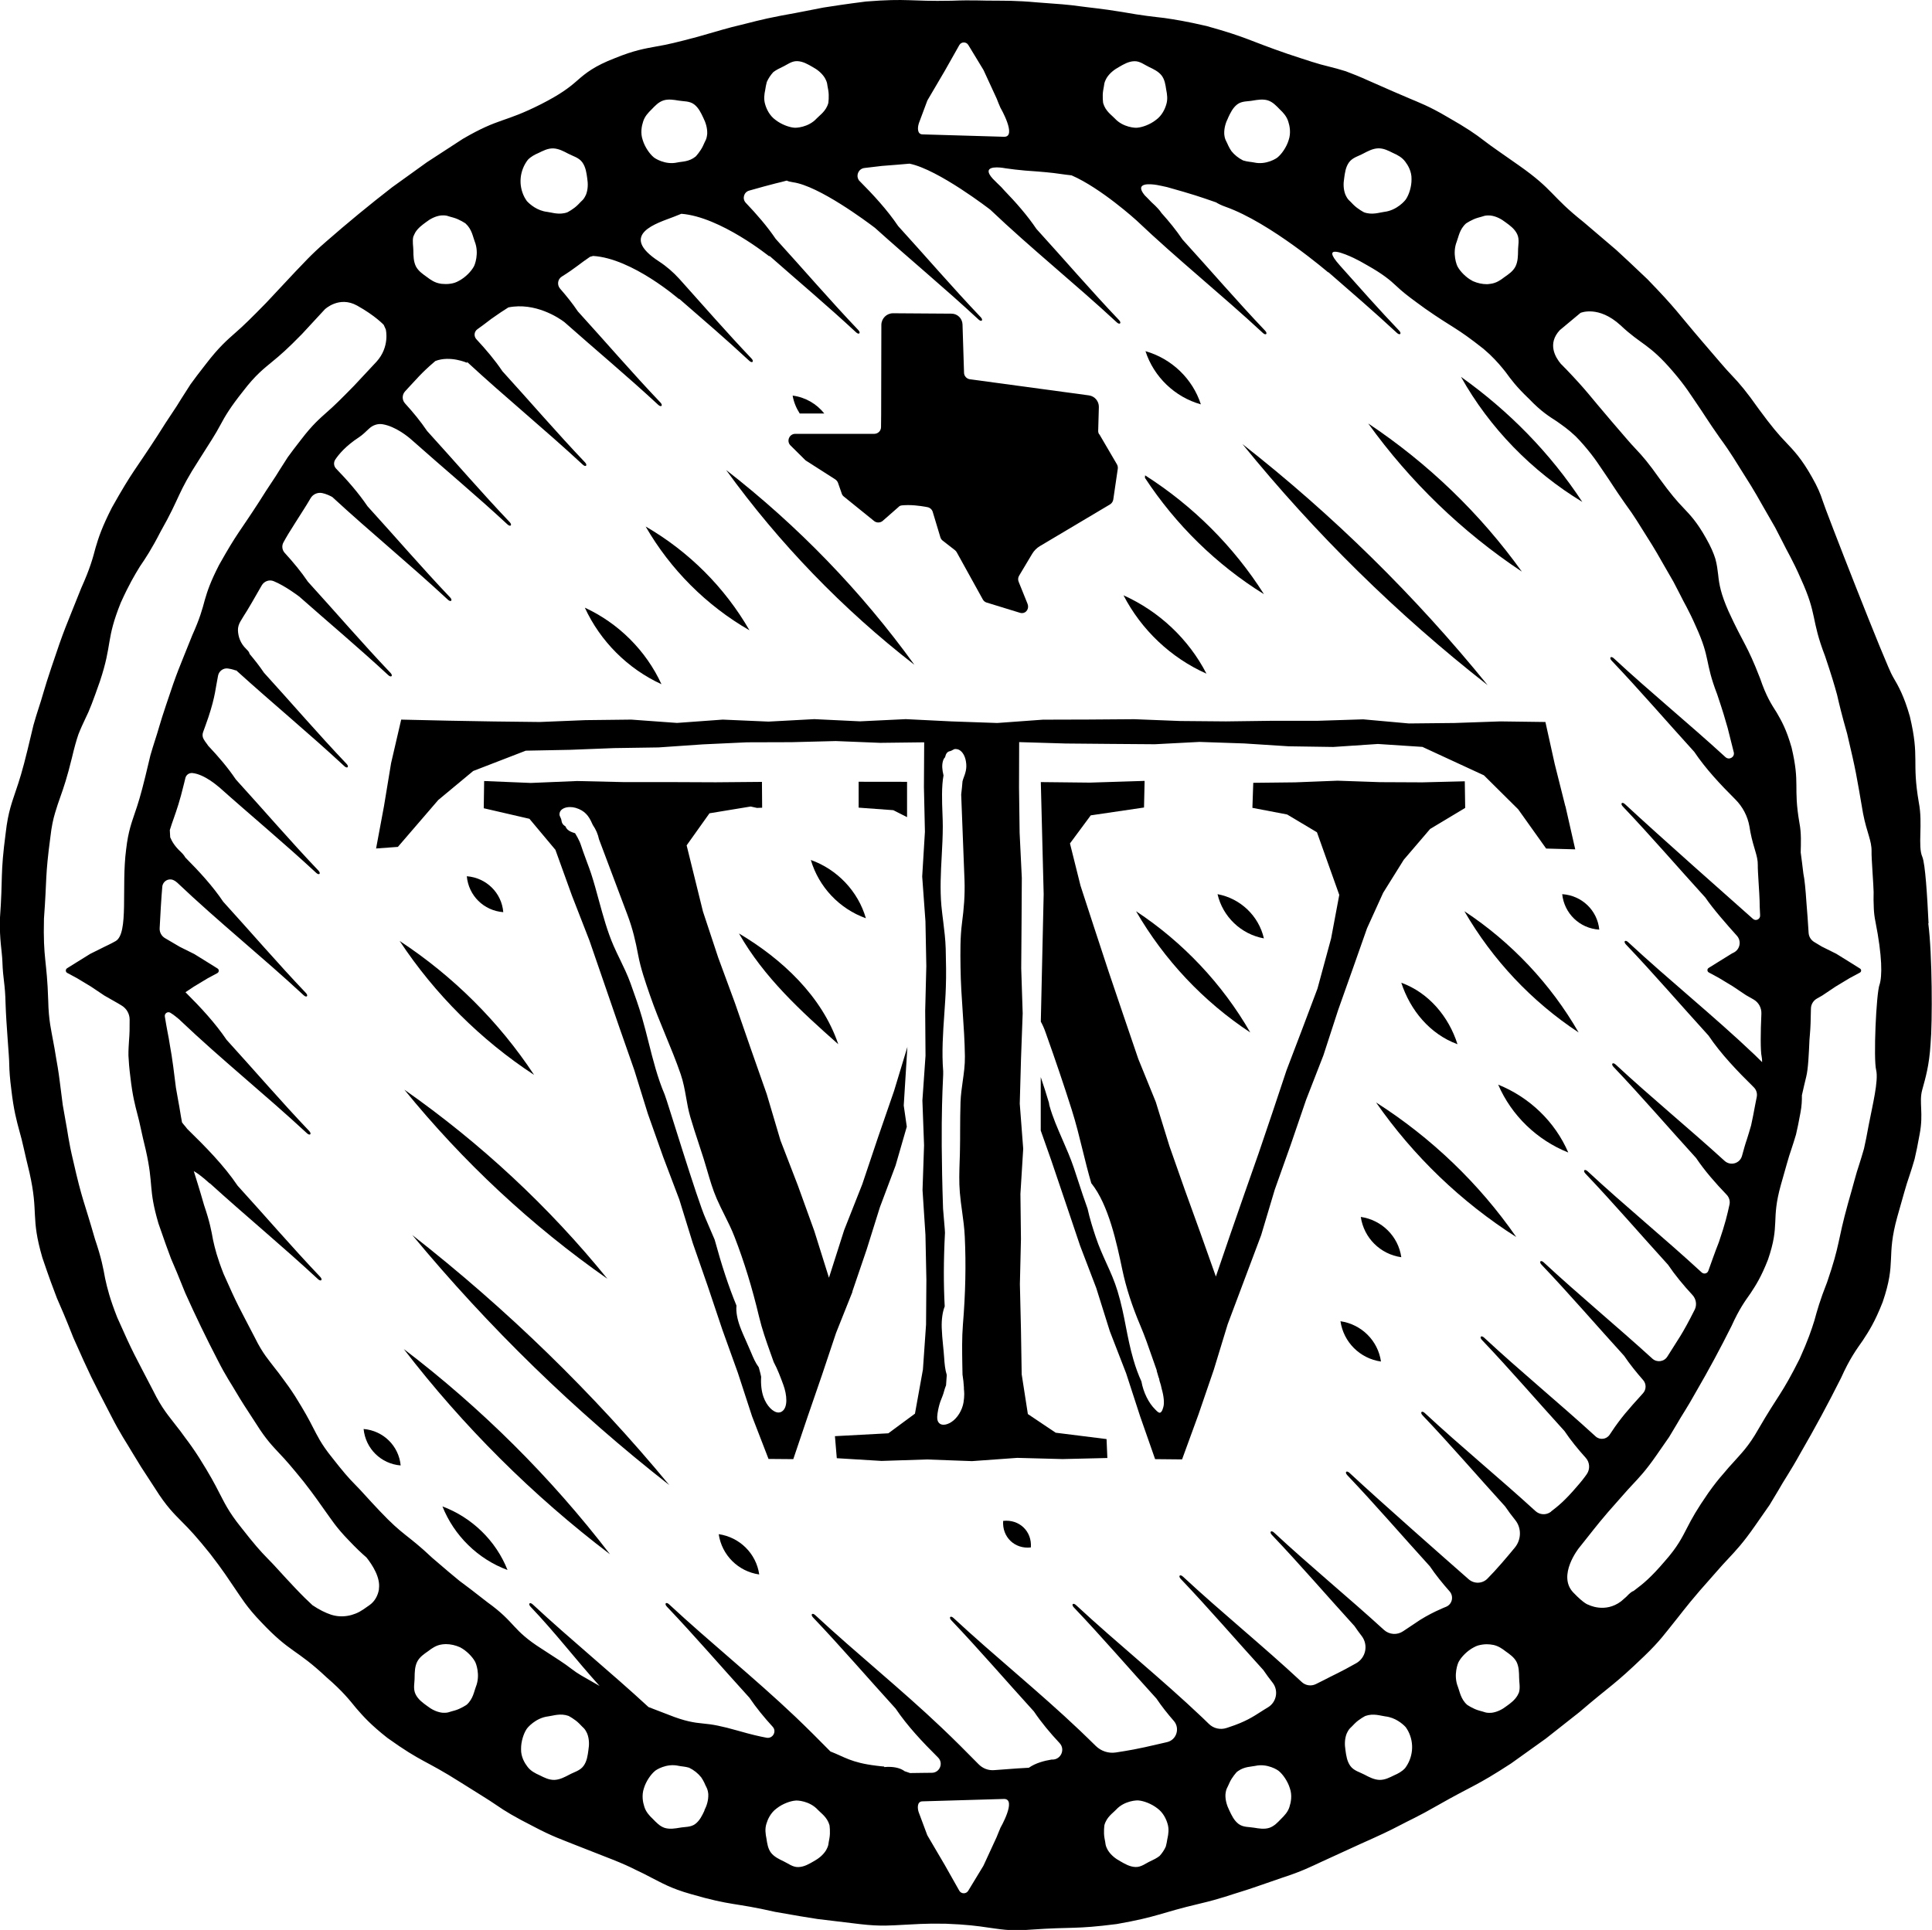 <svg xmlns="http://www.w3.org/2000/svg" id="Layer_2" data-name="Layer 2" viewBox="0 0 290.91 290.67"><defs><style>      .cls-1 {        fill: #000;        stroke-width: 0px;      }    </style></defs><g id="Layer_1-2" data-name="Layer 1"><g><g><path class="cls-1" d="M60.8,203.18c8.92,11.6,19.38,22.05,31.05,30.91-8.92-11.63-19.38-22.02-31.05-30.91Z"></path><path class="cls-1" d="M75.78,137.38c-.24-2.92-2.56-5.18-5.49-5.41.26,2.91,2.55,5.19,5.49,5.41Z"></path><path class="cls-1" d="M99.6,103.05c-2.33-5.07-6.46-9.18-11.54-11.53,2.33,5.06,6.46,9.2,11.54,11.53Z"></path><path class="cls-1" d="M124.12,62.28c-1.15-1.45-2.84-2.45-4.77-2.7.17.99.55,1.89,1.07,2.7h3.7Z"></path><path class="cls-1" d="M91.46,192.6c-8.78-10.84-19.13-20.46-30.57-28.48,8.82,10.85,19.1,20.45,30.57,28.48Z"></path><path class="cls-1" d="M66.62,226.88c1.75,4.4,5.34,7.93,9.8,9.58-1.74-4.41-5.35-7.91-9.8-9.58Z"></path><path class="cls-1" d="M80.42,161.89c-5.28-8.01-12.21-14.89-20.24-20.17,5.29,8,12.2,14.9,20.24,20.17Z"></path><path class="cls-1" d="M54.75,215.22c.29,2.95,2.61,5.25,5.58,5.49-.28-2.95-2.62-5.24-5.58-5.49Z"></path><path class="cls-1" d="M229.15,86.09c-6.27-8.75-14.15-16.33-23.13-22.31,6.29,8.74,14.14,16.34,23.13,22.31Z"></path><path class="cls-1" d="M224,103.19c-10.89-13.43-23.29-25.62-36.91-36.3,10.89,13.42,23.28,25.64,36.91,36.3Z"></path><path class="cls-1" d="M238.25,75.59c-4.83-7.37-11.07-13.71-18.26-18.83,4.31,7.71,10.69,14.24,18.26,18.83Z"></path><path class="cls-1" d="M219.46,157.27c-1.31-4.14-4.31-7.75-8.46-9.26,1.34,4.13,4.3,7.74,8.46,9.26Z"></path><path class="cls-1" d="M180.82,60.9c-1.25-3.87-4.41-6.89-8.34-8.01,1.25,3.86,4.41,6.91,8.34,8.01Z"></path><path class="cls-1" d="M235.23,134.67c.3,2.91,2.64,5.17,5.58,5.34-.29-2.92-2.64-5.15-5.58-5.34Z"></path><path class="cls-1" d="M172.42,71.59c0,.13-.01.25-.02.38,4.63,7.05,10.74,13.06,17.92,17.52-4.55-7.19-10.71-13.32-17.9-17.9Z"></path><path class="cls-1" d="M171.06,137.24c4.24,7.32,10.12,13.59,17.2,18.26-4.2-7.31-10.15-13.61-17.2-18.26Z"></path><path class="cls-1" d="M62.08,186.01c11.5,13.89,24.48,26.54,38.7,37.66-11.48-13.89-24.5-26.54-38.7-37.66Z"></path><path class="cls-1" d="M183.33,134.67c.78,3.39,3.54,6.04,6.98,6.66-.78-3.4-3.54-6.02-6.98-6.66Z"></path><path class="cls-1" d="M204.9,183.28c.46,3.15,2.93,5.62,6.1,6.07-.45-3.15-2.94-5.61-6.1-6.07Z"></path><path class="cls-1" d="M220.5,137.24c4.24,7.32,10.12,13.59,17.2,18.26-4.2-7.31-10.15-13.61-17.2-18.26Z"></path><path class="cls-1" d="M225.59,163.36c2,4.64,5.84,8.34,10.55,10.22-1.99-4.64-5.85-8.33-10.55-10.22Z"></path><path class="cls-1" d="M207.2,166.04c5.61,8.06,12.81,14.99,21.11,20.27-5.59-8.07-12.82-14.98-21.11-20.27Z"></path><path class="cls-1" d="M201.84,198.99c.46,3.15,2.93,5.62,6.1,6.07-.45-3.15-2.94-5.61-6.1-6.07Z"></path><path class="cls-1" d="M122.09,129.52c1.2,4.06,4.29,7.35,8.29,8.78-1.17-4.06-4.31-7.36-8.29-8.78Z"></path><path class="cls-1" d="M108.22,231.06c.46,3.15,2.93,5.62,6.1,6.07-.45-3.15-2.94-5.61-6.1-6.07Z"></path><path class="cls-1" d="M111.27,140.59c3.76,6.61,9.3,11.68,14.95,16.68-2.44-7.23-8.49-12.85-14.95-16.68Z"></path><path class="cls-1" d="M97.22,79.3c3.72,6.46,9.15,11.9,15.63,15.63-3.72-6.47-9.15-11.88-15.63-15.63Z"></path><path class="cls-1" d="M181.66,101.46c-2.68-5.21-7.13-9.39-12.49-11.8,2.69,5.2,7.12,9.41,12.49,11.8Z"></path><path class="cls-1" d="M109.34,70.79c7.98,11.04,17.56,20.97,28.34,29.33-7.99-11.07-17.55-20.94-28.34-29.33Z"></path><path class="cls-1" d="M151.05,229.06c-.18,2.43,1.74,4.28,4.17,4,.19-2.43-1.74-4.27-4.17-4Z"></path></g><path class="cls-1" d="M165.5,65.41c-.1-.17-.15-.35-.14-.55l.1-3.55c.02-.88-.62-1.64-1.49-1.76l-17.93-2.43c-.49-.07-.87-.48-.88-.98l-.23-7.28c-.03-.9-.76-1.62-1.66-1.62l-8.79-.06h-.01c-.97,0-1.75.78-1.76,1.75l-.03,13.54-.02,1.86c0,.56-.46,1.01-1.02,1.01h-11.89c-.91,0-1.37,1.11-.72,1.75l2.21,2.19c.05.05.11.1.17.13l4.36,2.79c.21.14.37.35.44.6l.51,1.46c.05.2.16.38.32.51l4.54,3.67c.19.17.43.25.67.25.27,0,.54-.1.74-.31l2.27-1.99c.22-.23.33-.27.85-.3.19-.01.39-.02.59-.02,1.46,0,2.88.3,2.88.3.4.05.74.33.86.71l1.16,3.85c.06.2.18.37.35.5l1.84,1.43c.11.09.2.19.27.32l3.92,7.09c.12.22.31.39.55.47l5.01,1.54c.12.04.24.06.35.06.67,0,1.12-.72.82-1.43l-1.32-3.27c-.13-.3-.11-.65.06-.93l1.97-3.3c.29-.48.69-.88,1.16-1.16l10.56-6.28c.26-.16.44-.43.49-.73l.68-4.64c.03-.23-.01-.46-.13-.67l-2.65-4.53Z"></path><polygon class="cls-1" points="129.29 117.74 129.29 121.64 134.5 122.02 136.58 123.07 136.58 117.75 129.29 117.74"></polygon><path class="cls-1" d="M128.33,194.55l2.16-6.34,2-6.39,2.36-6.28,1.69-5.85-.46-3.19.55-8.82-2.01,6.63-2.42,7.01-2.36,7.03-2.73,6.91-2.29,7.18-2.21-7.05-2.47-6.84-2.62-6.79-2.07-6.98-2.41-6.86-2.38-6.87-2.52-6.84-2.29-6.92-2.46-9.97,3.44-4.83,6.2-1.02.95.21.78-.03-.03-3.89-6.95.06-6.96-.03h-6.96s-6.96-.16-6.96-.16l-6.97.29-7.03-.29-.06,4.1,6.88,1.59,3.91,4.67,2.48,6.87,2.65,6.81,2.24,6.5,2.24,6.51,2.27,6.49,2.04,6.57,2.3,6.49,2.44,6.44,2.03,6.57,2.26,6.5,2.19,6.53,2.33,6.48,2.14,6.56,2.48,6.42,3.73.03,2.14-6.34,2.18-6.33,2.12-6.34,2.48-6.22ZM117.7,212.61c-.15.09-.3.13-.47.13-.82,0-1.8-1.01-2.27-2.35-.3-.85-.42-1.92-.35-3.03l-.12-.54-.24-.89c-.51-.7-.79-1.35-1.18-2.29-.22-.53-.45-1.05-.68-1.56-.34-.76-.69-1.53-.98-2.33-.41-1.12-.6-2.22-.52-3.02v-.09s-.03-.09-.03-.09c-1.14-2.77-2.2-5.99-3.25-9.84l-1.37-3.2c-1.22-2.69-5.83-17.91-6.16-18.67-1.07-2.5-1.75-5.21-2.41-7.82-.31-1.25-.63-2.49-.98-3.71-.49-1.71-1.09-3.37-1.75-5.22-.46-1.27-1.03-2.44-1.57-3.56-.33-.68-.67-1.37-.98-2.09-.94-2.15-1.58-4.52-2.21-6.81-.37-1.37-.74-2.73-1.17-4.05-.16-.5-.39-1.1-.63-1.75-.19-.5-.39-1.04-.58-1.59l-.32-.94c-.07-.21-.15-.42-.24-.61-.17-.38-.37-.74-.58-1.08l-.07-.12-.13-.04c-.41-.13-.74-.26-1.02-.53-.11-.11-.19-.23-.25-.36l-.05-.11-.1-.06c-.28-.17-.45-.45-.49-.77-.02-.21-.1-.39-.18-.55-.05-.12-.11-.23-.12-.32-.02-.22.03-.44.14-.6.17-.28.65-.6,1.44-.6.27,0,.56.04.85.12,1.37.41,1.98,1.22,2.46,2.32l.13.27c.45.65.77,1.39.92,2.13l4.32,11.48c.77,2.07,1.19,3.88,1.58,5.96.38,2.03,1.09,4.07,1.77,6.04.74,2.14,1.55,4.11,2.34,6.02.79,1.91,1.6,3.88,2.29,5.88.41,1.2.62,2.37.82,3.51.16.95.34,1.93.63,2.94.38,1.31.81,2.61,1.24,3.92.26.79.52,1.58.77,2.37.18.57.35,1.15.52,1.73.42,1.44.85,2.92,1.46,4.32.37.85.77,1.65,1.17,2.45.52,1.04,1.06,2.12,1.51,3.29,1.44,3.72,2.65,7.65,3.69,12.03.44,1.85,1.08,3.67,1.71,5.43l.49,1.38c.58,1.08,1.02,2.26,1.44,3.4.57,1.54.74,3.47-.23,4.06Z"></path><path class="cls-1" d="M235.7,121.43l-1.6-6.37-1.4-6.32-6.79-.09-6.88.24-6.89.07-6.88-.62-6.89.22h-6.89s-6.89.09-6.89.09l-6.89-.06-6.89-.27-6.88.05-6.89.02-6.88.5-6.89-.24-6.88-.34-6.89.33-6.89-.33-6.89.37-6.89-.3-6.89.5-6.89-.5-6.89.08-6.89.28-6.89-.08-6.9-.12-7.07-.16-1.52,6.55-1.07,6.48-1.19,6.38,3.28-.24,6.08-7.06,5.26-4.37,7.92-3.06,6.66-.13,6.66-.26,6.67-.1,6.66-.46,6.67-.31,6.68-.02,6.68-.17,6.68.27,6.63-.08-.04,6.73.15,6.74-.41,6.74.49,6.75.13,6.74-.17,6.75.05,6.75-.47,6.75.25,6.74-.23,6.75.44,6.75.14,6.75-.05,6.76-.47,6.76-1.2,6.65-4.01,2.96-8.04.43.28,3.32,6.74.41,6.81-.22,6.81.25,6.81-.49,6.82.18,6.75-.16-.12-2.85-7.66-.96-4.19-2.81-.93-5.99-.11-6.79-.16-6.79.16-6.79-.08-6.8.42-6.79-.52-6.8.19-6.8.25-6.8-.22-6.79.05-6.8.04-6.8-.33-6.8-.09-6.81.02-6.85,7.01.21,6.71.06,6.71.05,6.72-.35,6.72.23,6.71.43,6.72.1,6.72-.45,6.7.44,9.26,4.28,5.16,5.12,4.21,5.91,4.38.12-1.48-6.52ZM145.23,132.54c.08,2.32-.09,4.27-.38,6.49-.28,2.16-.25,4.43-.22,6.63.03,2.36.18,4.6.33,6.77.15,2.17.3,4.41.33,6.64.02,1.34-.16,2.58-.33,3.78-.14,1-.29,2.04-.33,3.14-.05,1.43-.05,2.87-.06,4.31,0,.88,0,1.76-.02,2.63,0,.64-.03,1.27-.05,1.91-.05,1.57-.11,3.19.03,4.79.08.97.21,1.91.34,2.84.17,1.22.34,2.47.4,3.78.2,4.2.11,8.53-.28,13.25-.16,2-.12,4.03-.09,6l.03,1.53c.11.66.17,1.29.21,1.92v.24c.03.23.04.45.05.76,0,.37-.03.78-.11,1.28-.2,1.18-.93,2.36-1.81,2.93-.41.27-.83.42-1.19.42-.28,0-.5-.08-.66-.24-.33-.32-.34-.8-.25-1.47.09-.61.23-1.21.42-1.77l.34-.87c.09-.24.16-.45.22-.69.09-.3.18-.64.3-.9l.11-1.55c-.26-.85-.33-1.64-.4-2.68-.04-.6-.1-1.19-.16-1.79-.09-.88-.17-1.76-.2-2.65-.04-1.26.13-2.42.45-3.21-.18-3.32-.18-6.9.04-11.09l-.03-.53-.26-3.11c-.5-14.88.09-19.82.02-20.69-.23-2.85-.03-5.78.17-8.62.09-1.35.19-2.7.23-4.03.07-1.87.03-3.73-.02-5.79-.04-1.42-.21-2.77-.37-4.07-.1-.79-.2-1.58-.28-2.41-.22-2.46-.09-5.04.05-7.53.08-1.49.16-2.97.16-4.43,0-.56-.02-1.23-.05-1.96-.07-1.81-.15-4.07.16-5.71-.22-.92-.25-1.55-.1-2.11.06-.24.15-.43.28-.57l.06-.07.02-.09c.1-.45.33-.73.64-.8.2-.04.37-.13.51-.21.12-.07.23-.13.31-.13h.03c.26,0,.46.05.62.14.5.27.88.93,1.01,1.76.17,1.06-.08,1.71-.42,2.62l-.1.34c-.05.66-.12,1.33-.2,1.99l.5,12.9Z"></path><path class="cls-1" d="M220.58,117.67l-6.42.16-6.38-.03-6.38-.22-6.39.25-6.3.07-.13,3.77,5.23,1,4.49,2.68,3.36,9.43-1.23,6.56-2.05,7.55-2.32,6.16-2.34,6.14-2.08,6.24-2.11,6.23-2.18,6.21-2.16,6.22-2.11,6.17-2.31-6.51-2.37-6.56-2.31-6.57-2.06-6.66-2.63-6.47-2.25-6.6-2.24-6.62-2.18-6.64-2.03-6.23-1.59-6.37,3.13-4.23,8.02-1.18.09-4.01-8.24.26-7.39-.08.43,16.88-.43,19.2c.25.45.5.99.72,1.63,1.52,4.26,2.8,8.06,3.93,11.62.66,2.08,1.16,4.13,1.65,6.12.4,1.64.81,3.28,1.3,4.96,2.62,3.24,3.85,9.12,4.67,13.02.57,2.71,1.46,5.47,2.73,8.46.67,1.58,1.19,3.08,1.74,4.67.24.69.48,1.38.73,2.08h-.03c.1.32.19.62.27.92l.04.16.04.02.09.45c.15.45.26.82.32,1.18.33,1.14.42,2.18.25,2.75l-.1.32c-.1.33-.28.54-.45.54-.11,0-.25-.08-.4-.22l-.27-.27c-.99-.96-1.79-2.58-2.08-4.22-.46-1-.87-2.11-1.21-3.3-.5-1.71-.82-3.35-1.13-4.94-.33-1.71-.68-3.47-1.25-5.35-.47-1.55-1.06-2.86-1.69-4.24-.55-1.22-1.12-2.48-1.6-3.92-.41-1.22-.91-2.8-1.23-4.27-.49-1.36-.94-2.71-1.37-4.04-.24-.73-.47-1.45-.71-2.15-.48-1.42-1.09-2.82-1.68-4.17-.76-1.75-1.49-3.41-1.97-5.13-.04-.15-.07-.3-.08-.44-.39-1.34-.81-2.62-1.24-3.89v8.05l1.58,4.48,2.18,6.44,2.17,6.44,2.43,6.36,2.04,6.5,2.46,6.35,2.11,6.49,2.25,6.43,4.06.04,2.46-6.74,2.32-6.77,2.09-6.85,2.52-6.71,2.52-6.71,2.05-6.86,2.4-6.75,2.32-6.78,2.6-6.68,2.22-6.83,2.4-6.77,1.95-5.54,2.43-5.35,3.1-4.97,3.97-4.64,5.28-3.17-.06-4.01Z"></path><path class="cls-1" d="M290.39,139.03c-.2-4.09-.49-8.92-.94-9.99-.71-1.61.1-4.98-.52-8.15-1.1-6.35.15-6.62-1.35-12.97-.89-3.13-1.73-4.59-2.57-6.02-.91-1.41-10.3-25.49-10.57-26.5-.31-.99-.79-2.12-1.6-3.53-1.59-2.84-2.77-4.03-3.9-5.23-1.15-1.19-2.2-2.43-4.11-5.03-1.86-2.64-2.91-3.87-4.03-5.04-1.13-1.17-2.13-2.42-4.24-4.85-4.19-4.88-4.02-5.04-8.5-9.67-2.33-2.22-3.51-3.32-4.7-4.41-1.23-1.04-2.45-2.09-4.9-4.18-5.03-4-4.43-4.8-9.73-8.53-2.64-1.87-4-2.76-5.29-3.76-1.29-1-2.63-1.92-5.46-3.53-2.8-1.66-4.35-2.21-5.84-2.85-1.5-.62-2.98-1.29-5.95-2.59-1.48-.67-2.61-1.12-3.56-1.47-.97-.31-1.76-.51-2.55-.71-1.59-.37-3.12-.89-6.18-1.9-6.09-2.1-5.99-2.46-12.22-4.2-3.15-.73-4.75-.97-6.35-1.21-1.61-.19-3.22-.34-6.39-.91-3.18-.52-4.79-.64-6.38-.86-1.59-.23-3.2-.35-6.41-.58-3.21-.29-4.82-.24-6.43-.26-1.61.02-3.22-.12-6.43.01-6.43.13-6.46-.39-12.91.12-3.21.41-4.8.66-6.4.91-1.59.29-3.17.65-6.34,1.21-3.17.6-4.72,1.08-6.29,1.45-1.57.36-3.12.83-6.22,1.72-3.12.84-4.69,1.21-6.31,1.48-1.61.3-3.25.54-6.26,1.77-3.03,1.17-4.35,2.22-5.62,3.34-1.27,1.12-2.58,2.1-5.43,3.56-5.71,2.89-6.22,1.99-11.81,5.24-2.71,1.76-4.06,2.64-5.41,3.52-1.31.94-2.62,1.89-5.24,3.77q-5.1,3.95-9.96,8.2c-2.44,2.11-3.48,3.37-4.61,4.51-1.1,1.18-2.2,2.35-4.4,4.7-2.25,2.3-3.4,3.43-4.63,4.5-1.22,1.08-2.47,2.14-4.44,4.71-1,1.27-1.73,2.24-2.32,3.06-.54.85-.98,1.53-1.42,2.22-.82,1.4-1.8,2.69-3.5,5.43-3.5,5.42-3.75,5.28-6.92,10.92-1.47,2.89-1.99,4.44-2.45,6.01-.42,1.59-.84,3.16-2.16,6.09-2.37,5.97-2.49,5.93-4.52,12.03-1.03,3.04-1.4,4.61-1.92,6.13-.24.77-.5,1.53-.76,2.5-.23.98-.51,2.15-.89,3.71-.76,3.13-1.25,4.67-1.78,6.21-.5,1.55-1.15,3.08-1.51,6.31-.85,6.43-.4,6.47-.87,12.91-.08,3.23.31,4.81.37,6.46.1,2.87.41,3.2.48,6.39.1,3.19.56,8.04.55,9.05.02,1.01.1,2.21.31,3.81.37,3.2.81,4.75,1.23,6.31.46,1.55.74,3.13,1.51,6.24,1.41,6.24.13,6.59,1.94,12.81,1.04,3.07,1.61,4.58,2.19,6.09.65,1.48,1.3,2.97,2.48,5.97,2.63,5.91,2.65,5.9,5.62,11.64,1.46,2.88,2.41,4.2,3.22,5.6.42.69.84,1.38,1.37,2.24.55.85,1.21,1.86,2.09,3.21,1.71,2.74,2.91,3.87,4.05,5.03,1.16,1.15,2.25,2.33,4.25,4.82,1.96,2.53,2.82,3.9,3.73,5.23.92,1.32,1.73,2.76,3.97,5.08,4.43,4.69,5.18,3.93,9.84,8.31,2.42,2.09,3.42,3.38,4.46,4.65,1.07,1.23,2.15,2.46,4.69,4.46,5.25,3.76,5.59,3.25,11.01,6.69,2.71,1.72,4.1,2.53,5.43,3.45,1.33.92,2.71,1.75,5.58,3.21,2.85,1.51,4.4,2.01,5.89,2.62,1.5.59,2.99,1.18,5.99,2.35,1.49.59,2.59,1.09,3.49,1.55.92.42,1.64.8,2.36,1.18,1.45.72,2.87,1.61,5.99,2.48,6.22,1.8,6.36,1.23,12.65,2.67,3.17.57,4.77.82,6.36,1.07,1.6.19,3.2.39,6.4.77,3.2.38,4.84.18,6.45.11,1.62-.07,3.23-.23,6.43-.17,3.2.12,4.8.34,6.41.58,1.61.2,3.24.59,6.46.31,6.43-.45,6.48-.02,12.91-.84,6.38-1.13,6.29-1.61,12.57-3.09,3.14-.74,4.65-1.34,6.2-1.8,1.54-.47,3.06-1.03,6.1-2.07,3.07-.99,4.51-1.75,5.97-2.42,1.46-.67,2.93-1.34,5.85-2.68,2.94-1.31,4.39-1.99,5.81-2.74,1.42-.76,2.9-1.39,5.69-3,5.58-3.18,5.78-2.87,11.18-6.38,2.62-1.87,3.93-2.81,5.24-3.75,1.26-1,2.53-2,5.06-3.99,4.89-4.19,5.1-3.95,9.76-8.43,2.33-2.23,3.26-3.58,4.28-4.83,1.02-1.25,1.96-2.56,4.06-5,2.14-2.4,3.16-3.64,4.28-4.81,1.1-1.18,2.23-2.35,4.07-5,.92-1.32,1.61-2.32,2.19-3.14.52-.86.93-1.56,1.35-2.25.78-1.41,1.73-2.72,3.29-5.54q3.23-5.57,6.12-11.34c1.32-2.94,2.31-4.26,3.26-5.62.9-1.37,1.81-2.76,3-5.79,2.11-6.16.49-6.68,2.21-12.86.89-3.09,1.28-4.65,1.82-6.17.25-.77.51-1.54.78-2.51.23-.98.48-2.16.76-3.75.61-3.17-.12-4.82.38-6.65.5-1.83,1.06-3.66,1.26-6.91.3-3.3.26-13.64-.34-18.18ZM219.36,36.35c.26-.65.4-1.81,1.38-2.69,0,0,.88-.61,1.81-.87.93-.22.92-.39,1.89-.33.85.11,1.62.52,2.26,1.02.65.47,1.36.98,1.74,1.77.4.81.13,1.75.14,2.51-.01.78-.02,1.62-.38,2.36-.37.74-1.06,1.19-1.66,1.61-.58.45-1.23.9-2.07,1.01-.12.02-.25.03-.4.05-.06,0-.12.01-.18.01-.7,0-1.39-.15-2.04-.43-.04-.02-.07-.03-.11-.05-1.02-.53-1.87-1.46-2.23-2.11-.15-.2-.88-2.05-.15-3.85ZM202.4,26.83c.11-.8.21-1.66.73-2.38.52-.73,1.48-.95,2.14-1.32.69-.36,1.43-.76,2.25-.79.83-.02,1.55.36,2.21.69.67.3,1.38.65,1.88,1.34.39.51.96,1.46.93,2.6.02,1.15-.39,2.34-.8,2.97-.11.23-1.39,1.75-3.31,1.97-.69.08-1.79.51-3.03.07,0,0-.95-.48-1.63-1.17-.64-.71-.78-.62-1.19-1.5-.31-.8-.32-1.67-.18-2.47ZM184.92,17.74c.34-.72.7-1.5,1.38-2.02.69-.53,1.63-.43,2.33-.57.73-.12,1.52-.26,2.28-.03.75.24,1.29.84,1.79,1.35.52.49,1.05,1.06,1.29,1.87.2.6.42,1.69.05,2.76-.33,1.09-1.07,2.1-1.62,2.56-.17.19-1.78,1.22-3.59.81-.41-.09-1.02-.1-1.66-.31-.69-.35-1.28-.82-1.74-1.39-.17-.25-.34-.53-.48-.83-.27-.65-.43-.8-.53-1.23-.04-.17-.06-.34-.08-.52,0-.02,0-.03,0-.05-.03-.86.22-1.68.59-2.4ZM166.12,13.56c.2-.92.05-.98.52-1.83.46-.73,1.14-1.25,1.85-1.64.69-.4,1.43-.84,2.29-.87.87-.04,1.58.57,2.24.87.67.32,1.4.66,1.89,1.28.48.63.58,1.42.69,2.13.14.7.26,1.47,0,2.27-.18.61-.62,1.63-1.54,2.29-.9.71-2.07,1.11-2.79,1.17-.24.06-2.16-.02-3.41-1.39-.45-.49-1.4-1.08-1.75-2.31,0,0-.16-1.03.01-1.98ZM138.34,18.61l1.28-3.43s.04-.08.06-.12l2.59-4.41,2.18-3.86c.29-.52,1.04-.53,1.35-.02l2.27,3.74s.05.09.07.14l1.94,4.21c.02.07.51,1.29.55,1.34,0,0,2.54,4.4.58,4.4l-12.28-.36c-.91,0-.74-1.19-.58-1.63ZM115.23,13.49c.06-.37.12-.76.23-1.14.24-.55.58-1.05.98-1.49.42-.32.91-.56,1.37-.78.66-.29,1.37-.91,2.24-.87.85.03,1.6.47,2.29.87.71.38,1.39.91,1.85,1.64.47.85.31.91.52,1.83.17.95.01,1.98.01,1.98-.34,1.23-1.3,1.82-1.75,2.31-1.25,1.37-3.17,1.44-3.41,1.39-.72-.06-1.89-.47-2.79-1.17-.92-.66-1.36-1.68-1.54-2.29-.26-.81-.15-1.57,0-2.27ZM96.83,18.34c.24-.81.78-1.37,1.29-1.87.5-.52,1.04-1.11,1.79-1.35.75-.23,1.55-.09,2.28.03.71.13,1.64.04,2.33.57.68.52,1.04,1.3,1.38,2.02.36.72.62,1.54.59,2.4-.1.96-.26.92-.62,1.8-.4.87-1.12,1.63-1.12,1.63-.99.82-2.1.75-2.76.9-1.81.41-3.42-.63-3.59-.81-.55-.46-1.29-1.47-1.62-2.56-.38-1.07-.15-2.16.05-2.76ZM79.48,24.07c.47-.49,1.05-.79,1.61-1.03.66-.32,1.38-.71,2.21-.69.82.03,1.57.43,2.25.79.66.36,1.62.58,2.14,1.32.51.72.62,1.58.73,2.38.13.81.13,1.67-.18,2.47-.41.88-.55.79-1.19,1.5-.68.7-1.63,1.17-1.63,1.17-1.24.44-2.33.01-3.03-.07-1.49-.17-2.58-1.11-3.06-1.63-.12-.18-.24-.36-.35-.56-.99-1.89-.71-4.08.5-5.65ZM62.25,35.61c.09-.21.18-.42.3-.63.4-.64,1.01-1.09,1.58-1.51.64-.5,1.41-.91,2.26-1.02.97-.06.96.11,1.89.33.93.26,1.81.87,1.81.87.98.88,1.12,2.04,1.38,2.69.73,1.8,0,3.65-.15,3.85-.36.65-1.21,1.58-2.23,2.11-.39.23-.81.36-1.2.42-.25.04-.51.06-.76.06-.2,0-.4-.01-.61-.03,0,0,0,0,0,0-.08,0-.16-.03-.25-.04-.8-.13-1.43-.56-1.99-.99-.6-.43-1.28-.88-1.66-1.61-.36-.74-.37-1.58-.38-2.36,0-.64-.18-1.43,0-2.14ZM57.07,239.31c-.15.98-.63,1.88-1.45,2.45l-.92.64c-1.42.98-3.23,1.32-4.87.78-.8-.27-1.73-.71-2.78-1.42-.71-.65-1.52-1.44-2.58-2.56-2.11-2.22-3.09-3.4-4.18-4.48-1.08-1.09-2.09-2.25-3.98-4.67-1.93-2.39-2.56-3.83-3.28-5.19-.7-1.38-1.42-2.73-3.04-5.31-.82-1.28-1.49-2.21-2.07-2.97-.55-.78-1.02-1.39-1.5-1.99-.92-1.23-2.01-2.38-3.36-5.14-2.82-5.45-2.92-5.41-5.41-11.03-1.12-2.86-1.49-4.36-1.82-5.87-.28-1.53-.55-3.05-1.53-5.93-1.68-5.86-1.92-5.8-3.27-11.76-.72-2.97-.85-4.5-1.15-6-.13-.75-.26-1.5-.43-2.44-.12-.95-.27-2.08-.46-3.6-.19-1.52-.39-2.65-.56-3.59-.14-.95-.29-1.7-.43-2.46-.26-1.51-.68-3.03-.74-6.1-.19-6.14-.79-6.14-.64-12.32.46-6.15.15-6.18.97-12.31.17-1.53.42-2.67.7-3.6.27-.93.53-1.67.79-2.4.52-1.47,1.02-2.93,1.75-5.91.35-1.49.66-2.6.97-3.51.35-.9.68-1.6,1.01-2.3.7-1.39,1.22-2.82,2.23-5.69,1.92-5.77.86-6.17,3.15-11.87,1.27-2.8,2.07-4.12,2.87-5.43.87-1.28,1.73-2.56,3.13-5.28,3.01-5.31,2.45-5.65,5.78-10.8,1.64-2.59,2.49-3.87,3.21-5.24.73-1.37,1.52-2.7,3.44-5.11,1.87-2.45,3.14-3.4,4.34-4.4,1.21-.98,2.37-2,4.51-4.19,1.61-1.74,2.59-2.81,3.44-3.72,0,0,2.15-2.08,4.87-.56,2.73,1.52,4,2.9,4,2.9l.31.69s.65,2.61-1.41,4.87c-.83.89-1.77,1.89-3.39,3.63-1.97,2.01-2.97,3-4.05,3.94-1.06.95-2.16,1.87-3.88,4.12-.87,1.11-1.51,1.96-2.03,2.68-.48.75-.86,1.34-1.24,1.94-.72,1.22-1.57,2.35-3.06,4.75-3.06,4.74-3.28,4.62-6.05,9.55-1.29,2.52-1.74,3.88-2.14,5.25-.37,1.39-.74,2.77-1.89,5.33-2.08,5.22-2.18,5.18-3.95,10.52-.9,2.66-1.23,4.03-1.68,5.36-.21.67-.43,1.34-.67,2.19-.2.86-.45,1.88-.78,3.25-.67,2.73-1.09,4.08-1.56,5.43-.44,1.35-1,2.7-1.32,5.52-.74,5.62.43,12.63-1.58,13.79-.7.4-1.63.83-1.63.83l-2.19,1.09-2.08,1.29-1.41.88c-.26.17-.25.55.02.7l1.47.79,2.09,1.26,2.03,1.36,2.12,1.21.51.31c.72.44,1.17,1.23,1.18,2.07.01,1.31-.01,2.23-.09,3.15-.04.7-.1,1.41-.09,2.29.04.87.12,1.92.3,3.31.32,2.78.69,4.14,1.04,5.49.38,1.35.6,2.73,1.27,5.43,1.23,5.43.33,5.67,1.91,11.07.91,2.66,1.4,3.98,1.89,5.29.56,1.29,1.11,2.58,2.15,5.19q2.3,5.13,4.89,10.12c1.27,2.51,2.1,3.65,2.8,4.87.71,1.21,1.47,2.39,3.01,4.74,1.49,2.38,2.51,3.38,3.47,4.42.98,1.02,1.89,2.08,3.65,4.25,1.72,2.2,2.49,3.37,3.31,4.51.83,1.13,1.56,2.36,3.52,4.37,1.09,1.15,1.91,1.92,2.63,2.54.89,1.12,2.14,3.04,1.87,4.75ZM71.65,254.06c-.26.65-.4,1.81-1.38,2.69,0,0-.88.61-1.81.87-.93.22-.92.39-1.89.33-.85-.11-1.62-.52-2.26-1.02-.65-.47-1.36-.98-1.74-1.77-.4-.81-.13-1.75-.14-2.51.01-.78.02-1.62.38-2.36.37-.74,1.06-1.19,1.66-1.61.58-.45,1.23-.9,2.07-1.01.04,0,.09-.01.13-.02.15-.01.3-.03.45-.03.74,0,1.47.17,2.16.48,1.01.53,1.86,1.46,2.22,2.11.15.2.88,2.05.15,3.85ZM88.6,263.58c-.11.8-.21,1.66-.73,2.38-.52.73-1.48.95-2.14,1.32-.69.36-1.43.76-2.25.79-.83.02-1.55-.36-2.21-.69-.67-.3-1.38-.65-1.88-1.34-.39-.51-.96-1.46-.93-2.6-.02-1.15.39-2.34.8-2.97.11-.23,1.39-1.75,3.31-1.97.69-.08,1.79-.51,3.03-.07,0,0,.95.48,1.63,1.17.64.71.78.62,1.19,1.5.31.8.32,1.67.18,2.47ZM106.08,272.68c-.34.72-.7,1.5-1.38,2.02-.69.53-1.63.43-2.33.57-.73.12-1.52.26-2.28.03-.75-.24-1.29-.84-1.79-1.35-.52-.49-1.05-1.06-1.29-1.87-.2-.6-.42-1.69-.05-2.76.33-1.09,1.07-2.1,1.62-2.56.17-.19,1.78-1.22,3.59-.81.4.09.97.1,1.58.28.73.35,1.35.85,1.83,1.45.16.24.33.51.46.79.27.66.43.8.53,1.24.04.16.06.33.08.49,0,.02,0,.04,0,.06.03.86-.22,1.68-.59,2.4ZM124.89,276.86c-.2.92-.05.98-.52,1.83-.46.73-1.14,1.25-1.85,1.64-.69.4-1.43.84-2.29.87-.87.04-1.58-.57-2.24-.87-.67-.32-1.4-.66-1.89-1.28-.48-.63-.58-1.42-.69-2.13-.14-.7-.26-1.47,0-2.27.18-.61.62-1.63,1.54-2.29.9-.71,2.07-1.11,2.79-1.17.24-.06,2.16.02,3.41,1.39.45.49,1.4,1.08,1.75,2.31,0,0,.16,1.03-.01,1.98ZM150.62,275.34c-.04.06-.52,1.28-.55,1.34l-1.94,4.21c-.02.05-.04.1-.07.14l-2.27,3.74c-.31.51-1.06.5-1.35-.02l-2.18-3.86-2.59-4.41s-.04-.08-.06-.12l-1.28-3.43c-.16-.44-.33-1.63.58-1.63l12.28-.36c1.96,0-.58,4.4-.58,4.4ZM175.78,276.92c-.06.39-.13.8-.24,1.19-.23.52-.55.99-.93,1.41-.43.34-.93.58-1.4.8-.66.29-1.37.91-2.24.87-.85-.03-1.6-.47-2.29-.87-.71-.38-1.39-.91-1.85-1.64-.47-.85-.31-.91-.52-1.83-.17-.95-.01-1.98-.01-1.98.34-1.23,1.3-1.82,1.75-2.31,1.25-1.37,3.17-1.44,3.41-1.39.72.06,1.89.47,2.79,1.17.92.66,1.36,1.68,1.54,2.29.26.81.15,1.57,0,2.27ZM194.18,272.08c-.24.81-.78,1.37-1.29,1.87-.5.52-1.04,1.11-1.79,1.35-.75.23-1.55.09-2.28-.03-.71-.13-1.64-.04-2.33-.57-.68-.52-1.04-1.3-1.38-2.02-.36-.72-.62-1.54-.59-2.4.1-.96.26-.92.62-1.8.37-.82,1.02-1.52,1.1-1.61.07-.05.14-.1.21-.15.94-.66,1.95-.63,2.56-.76,1.81-.41,3.42.63,3.59.81.55.46,1.29,1.47,1.62,2.56.38,1.07.15,2.16-.05,2.76ZM211.57,266.3c-.48.52-1.07.83-1.65,1.08-.66.32-1.38.71-2.21.69-.82-.03-1.57-.43-2.25-.79-.66-.36-1.62-.58-2.14-1.32-.51-.72-.62-1.58-.73-2.38-.13-.81-.13-1.67.18-2.47.41-.88.55-.79,1.19-1.5.68-.7,1.63-1.17,1.63-1.17,1.24-.44,2.33-.01,3.03.07,1.46.17,2.55,1.08,3.04,1.61.13.19.26.38.37.59.97,1.86.72,4.02-.46,5.59ZM228.74,254.84c-.07.18-.16.36-.26.54-.4.67-1.02,1.14-1.61,1.56-.64.5-1.41.91-2.26,1.02-.97.06-.96-.11-1.89-.33-.93-.26-1.81-.87-1.81-.87-.98-.88-1.12-2.04-1.38-2.69-.73-1.8,0-3.65.15-3.85.36-.65,1.21-1.58,2.23-2.11.22-.13.45-.22.67-.29.42-.11.86-.18,1.29-.18.35,0,.69.04,1.03.11.71.16,1.29.55,1.8.95.6.43,1.28.88,1.66,1.61.36.74.37,1.58.38,2.36,0,.65.19,1.45-.01,2.18ZM233.57,227.65l-.06.05c-.7.52-1.67.47-2.32-.13-5.5-5.03-11.19-9.68-16.65-14.75-.45-.42-.76-.11-.34.34,4.28,4.5,8.27,9.15,12.44,13.73.47.7.98,1.38,1.52,2.05.97,1.21.92,2.94-.06,4.14-1.21,1.47-2.84,3.39-4.14,4.69-.77.77-2,.8-2.82.08-3.54-3.11-12.91-11.35-17.94-16.02-.45-.42-.76-.11-.34.34,4.28,4.5,8.27,9.15,12.44,13.73.88,1.3,1.89,2.55,2.97,3.77.66.75.41,1.93-.51,2.32,0,0-2.6,1-4.76,2.54-.66.43-1.22.8-1.71,1.14-.9.62-2.1.54-2.91-.2-5.46-4.99-11.11-9.6-16.53-14.64-.45-.42-.76-.11-.34.34,4.28,4.5,8.27,9.15,12.44,13.73.34.5.7,1,1.08,1.49,1.03,1.34.65,3.27-.82,4.11l-.04.02c-2.32,1.32-3.55,1.84-4.73,2.47-.42.22-.84.43-1.32.66-.71.34-1.55.21-2.12-.33-5.87-5.47-12-10.41-17.87-15.86-.45-.42-.76-.11-.34.34,4.28,4.5,8.27,9.15,12.44,13.73.43.64.9,1.27,1.38,1.88.95,1.2.61,2.96-.7,3.74-.36.22-.7.42-1.03.64-1.15.73-2.3,1.52-4.86,2.35-.11.04-.22.07-.33.11-.93.31-1.96.08-2.66-.61-.32-.31-.64-.62-.96-.93-6.22-5.91-12.78-11.15-19.04-16.96-.45-.42-.76-.11-.34.34,4.28,4.5,8.27,9.15,12.44,13.73.78,1.16,1.67,2.28,2.62,3.37s.42,2.86-1.02,3.19c-.36.08-.75.17-1.17.27-3.43.81-4.63.99-6.54,1.29-1.11.17-2.22-.2-3.02-.98s-1.58-1.55-2.38-2.31c-6.22-5.91-12.78-11.15-19.04-16.96-.45-.42-.76-.11-.34.34,4.28,4.5,8.27,9.15,12.44,13.73,1.11,1.65,2.44,3.24,3.87,4.77.88.94.21,2.47-1.07,2.48h-.15c-1.06.17-2.41.52-3.41,1.23-.51.03-1.07.06-1.71.1-1.52.12-2.61.19-3.51.26s-1.73-.26-2.35-.89c-1.83-1.86-3.66-3.7-5.55-5.49-6.22-5.91-12.78-11.15-19.04-16.96-.45-.42-.76-.11-.34.34,4.28,4.5,8.27,9.15,12.44,13.73,1.76,2.61,4.03,5.03,6.39,7.37.85.85.25,2.3-.95,2.3-.46,0-.84,0-1.07.01-.84,0-1.52.01-2.2.03l-.82-.28c-.41-.31-1.05-.58-2.03-.64-.1,0-.2,0-.31-.01-.23,0-.47,0-.73.03v-.08c-.37-.03-.77-.07-1.21-.13-3.79-.46-4.78-1.33-6.89-2.14-1.73-1.76-3.47-3.5-5.25-5.2-6.22-5.91-12.78-11.15-19.04-16.96-.45-.42-.76-.11-.34.34,4.28,4.5,8.27,9.15,12.44,13.73,1.02,1.51,2.21,2.96,3.5,4.37.64.7.01,1.82-.92,1.65-1.07-.2-2.3-.48-4.28-1.05-2.57-.73-3.89-.97-5.27-1.09-1.38-.13-2.74-.33-5.24-1.33-1.26-.48-2.2-.85-2.99-1.15-5.74-5.3-11.71-10.14-17.42-15.45-.45-.42-.76-.11-.34.34,3.87,4.07,6.64,7.77,10.39,11.93-2.72-1.56-3.16-1.75-4.24-2.58-1.08-.84-2.22-1.55-4.47-3.01-4.55-2.89-3.85-3.9-8.17-7.01-2.09-1.65-3.16-2.44-4.23-3.24-1.03-.85-2.06-1.7-4.07-3.44-3.88-3.66-4.3-3.23-7.98-7.13-1.84-1.94-2.7-2.97-3.65-3.92-.95-.95-1.83-1.97-3.48-4.08-1.69-2.09-2.24-3.35-2.87-4.54-.61-1.2-1.25-2.39-2.66-4.65-.72-1.12-1.3-1.93-1.81-2.6-.48-.68-.9-1.21-1.32-1.74-.8-1.08-1.76-2.08-2.94-4.49-2.47-4.77-2.55-4.73-4.73-9.65-.98-2.5-1.3-3.82-1.59-5.14-.24-1.34-.48-2.66-1.34-5.19-.74-2.58-1.16-3.85-1.55-5.13,1.06.59,2.39,1.86,2.39,1.86v-.05c5.4,4.91,10.96,9.49,16.31,14.46.45.42.76.11.34-.34-4.28-4.5-8.27-9.15-12.44-13.73-2.05-3.05-4.82-5.85-7.59-8.56-.09-.12-.18-.23-.29-.37-.18-.2-.34-.4-.49-.6-.25-1.29-.36-2.2-.54-3.09-.12-.66-.23-1.32-.38-2.14-.11-.83-.23-1.82-.4-3.15-.17-1.33-.34-2.31-.49-3.14-.12-.83-.25-1.49-.38-2.15-.12-.69-.27-1.4-.4-2.29-.07-.46.43-.8.83-.56.5.31,1,.71,1.37,1.03.05.05.11.11.16.16,6.22,5.91,12.78,11.15,19.04,16.96.45.42.76.11.34-.34-4.28-4.5-8.27-9.15-12.44-13.73-1.71-2.53-3.9-4.89-6.19-7.17l1.24-.83,2.09-1.26,1.47-.79c.27-.15.29-.54.02-.7l-1.41-.88-2.08-1.29-2.19-1.09-2.23-1.31c-.52-.31-.83-.88-.8-1.48.08-1.64.26-4.82.4-6.28.08-.8.91-1.3,1.64-.99.25.11.46.26.6.39,6.22,5.91,12.78,11.15,19.04,16.96.45.42.76.11.34-.34-4.28-4.5-8.27-9.15-12.44-13.73-1.58-2.35-3.6-4.55-5.71-6.67-.15-.26-.36-.54-.72-.88-.79-.73-1.27-1.46-1.56-2.16l-.06-1.09c.2-.67.4-1.23.6-1.79.45-1.29.9-2.56,1.53-5.17.07-.32.15-.62.22-.9.12-.48.58-.78,1.07-.73,1.83.19,3.91,2.06,3.91,2.06v-.02c4.89,4.37,9.89,8.51,14.71,12.99.45.42.76.11.34-.34-4.28-4.5-8.27-9.15-12.44-13.73-1.19-1.77-2.63-3.45-4.17-5.08-.04-.07-.08-.13-.14-.21-.21-.27-.39-.52-.53-.77-.19-.32-.22-.71-.09-1.06.23-.63.5-1.37.81-2.28,1.05-3.16,1.08-4.48,1.45-6.25.14-.68.79-1.15,1.47-1.06s1.22.31,1.22.31v-.06c5.41,4.91,10.97,9.49,16.32,14.46.45.42.76.11.34-.34-4.28-4.5-8.27-9.15-12.44-13.73-.66-.98-1.4-1.92-2.18-2.85,0-.15-.13-.38-.49-.72-.89-.86-1.21-1.86-1.25-2.8-.02-.48.13-.95.38-1.37.15-.25.3-.49.44-.73.55-.82,1.97-3.28,2.76-4.68.36-.63,1.13-.92,1.8-.64,1.78.73,3.79,2.28,3.79,2.28l-.02-.03c4.49,3.97,9.06,7.8,13.48,11.9.45.42.76.11.34-.34-4.28-4.5-8.27-9.15-12.44-13.73-1.01-1.5-2.21-2.94-3.49-4.34-.39-.43-.47-1.05-.2-1.56.42-.78.97-1.7,1.77-2.94,1.09-1.72,1.78-2.78,2.32-3.72.35-.61,1.06-.93,1.75-.79.62.13,1.17.4,1.52.59,5.74,5.3,11.7,10.16,17.41,15.47.45.42.76.11.34-.34-4.28-4.5-8.27-9.15-12.44-13.73-1.34-1.98-2.98-3.86-4.73-5.67-.36-.37-.41-.94-.12-1.37.52-.78,1.57-2.05,3.56-3.35.53-.35.98-.8,1.54-1.32s1.31-.77,2.04-.64c1.91.32,3.77,1.83,4.3,2.3,4.82,4.29,9.73,8.37,14.48,12.78.45.42.76.11.34-.34-4.28-4.5-8.27-9.15-12.44-13.73-.97-1.44-2.1-2.81-3.32-4.15-.47-.51-.47-1.3,0-1.81l.63-.69c.93-.96,1.76-2.04,3.81-3.78.04-.04.08-.07.13-.11,2.24-.86,4.78.28,4.78.28l-.02-.15c5.74,5.31,11.71,10.17,17.43,15.48.45.42.76.11.34-.34-4.28-4.5-8.27-9.15-12.44-13.73-1.12-1.67-2.47-3.26-3.91-4.81-.42-.45-.36-1.15.14-1.51.59-.42,1.28-.93,2.12-1.58,1.05-.74,1.85-1.28,2.55-1.71,4.05-.81,7.6,1.58,8.42,2.2,4.71,4.18,9.51,8.17,14.14,12.47.45.42.76.11.34-.34-4.28-4.5-8.27-9.15-12.44-13.73-.79-1.18-1.7-2.31-2.67-3.42-.49-.56-.38-1.43.25-1.82,2.02-1.26,2.84-2.04,4.25-2.98l.47-.13c5.91.36,12.96,6.53,12.96,6.53l-.06-.13c3.56,3.09,7.13,6.15,10.61,9.39.45.42.76.11.34-.34-3.74-3.93-7.26-7.98-10.87-12-.9-.99-1.92-1.88-3.04-2.61-6.3-4.09-.2-5.8,2.16-6.72.43-.18.82-.33,1.18-.47,0,0,.01,0,.02,0,5.87.46,13.27,6.45,13.27,6.45l-.08-.17c4.37,3.85,8.81,7.58,13.1,11.57.45.42.76.11.34-.34-4.28-4.5-8.27-9.15-12.44-13.73-1.28-1.89-2.84-3.69-4.5-5.43-.58-.61-.3-1.61.5-1.84,1.4-.4,3.22-.9,4-1.09.53-.12,1.06-.26,1.67-.42.18.1.47.18.93.25,3.91.54,11.14,5.95,12.35,6.87,5.17,4.66,10.48,9.05,15.59,13.8.45.42.76.11.34-.34-4.28-4.5-8.27-9.15-12.44-13.73-1.63-2.42-3.72-4.69-5.9-6.88l-.07-.12c-.41-.74.06-1.66.91-1.75.72-.08,1.57-.18,2.62-.31,1.9-.14,3.12-.25,4.15-.34,4.36.88,12.17,6.94,12.17,6.94,6.22,5.91,12.78,11.15,19.04,16.96.45.42.76.11.34-.34-4.28-4.5-8.27-9.15-12.44-13.73-1.37-2.03-3.05-3.95-4.84-5.8-.26-.31-.6-.67-1.07-1.1-.05-.04-.08-.08-.12-.12-.18-.18-.36-.37-.55-.55-1.69-1.87.49-1.77,1.51-1.63.14.02.28.05.43.07.01,0,.03,0,.03,0l.12.02c.76.11,1.64.22,2.78.32,2.68.19,4.01.31,5.34.51.52.08,1.05.14,1.66.21,4.43,1.92,9.77,6.78,9.77,6.78,6.22,5.91,12.78,11.15,19.04,16.96.45.42.76.11.34-.34-4.28-4.5-8.27-9.15-12.44-13.73-.94-1.39-2.02-2.72-3.19-4.02-.22-.36-.67-.87-1.5-1.62,0,0-.01-.01-.02-.02-.33-.34-.65-.68-.99-1.01-1.65-2,.94-1.7,1.85-1.55.46.09.96.19,1.52.32,3.97,1.11,4.9,1.44,7.38,2.3.33.21.79.44,1.44.67,6.76,2.4,15.47,9.9,15.47,9.9l-.05-.1c3.48,3.03,6.97,6.03,10.37,9.19.45.42.76.11.34-.34-3.07-3.22-5.99-6.52-8.93-9.82-.02-.02-.03-.03-.04-.05-3.02-3.38.99-1.61,2.11-1.08.6.29,1.27.64,2.06,1.11,2.36,1.33,3.41,2.21,4.41,3.15.78.74,1.61,1.41,2.98,2.41.27.2.56.41.88.64.05.04.1.07.15.11.08.06.15.11.23.17,4.4,3.08,4.64,2.77,8.87,6.12.34.3.64.56.92.82,1.13,1.09,1.77,1.88,2.4,2.67.8,1.1,1.6,2.2,3.52,4.03,1.85,1.93,3.03,2.64,4.2,3.4.87.62,1.67,1.16,2.71,2.14.04.04.07.07.11.1,0,0,0,0,0,0,.37.37.77.8,1.21,1.31,1.76,2.04,2.43,3.22,3.2,4.32.77,1.1,1.46,2.26,3,4.45,1.59,2.16,2.23,3.35,2.96,4.47.71,1.13,1.45,2.25,2.76,4.59.67,1.16,1.17,2.03,1.59,2.76.38.74.69,1.34,1,1.93.58,1.21,1.31,2.34,2.38,4.8,2.23,4.88,1.29,5.26,3.2,10.21.85,2.52,1.22,3.79,1.58,5.07.16.68.56,2.27.92,3.66.19.73-.69,1.25-1.25.74-5.54-5.08-11.29-9.76-16.8-14.87-.45-.42-.76-.11-.34.34,4.28,4.5,8.27,9.15,12.44,13.73,1.7,2.53,3.9,4.89,6.18,7.16,1.11,1.11,1.86,2.53,2.13,4.08.04.26.09.54.14.83.51,2.6,1.14,3.55,1.12,5.01-.03.73.26,4.47.27,5.34-.01.36.03,1.33.08,2.21.04.58-.65.92-1.08.53-3.59-3.19-14.04-12.42-19.26-17.27-.45-.42-.76-.11-.34.34,4.28,4.5,8.27,9.15,12.44,13.73,1.09,1.62,3.28,4.12,4.74,5.74.72.8.48,2.06-.48,2.54l-.26.13-2.08,1.29-1.43.89c-.26.16-.24.54.02.68l1.48.8,2.09,1.26,2.03,1.36,1.14.65c.77.44,1.22,1.27,1.18,2.16-.13,2.7-.15,5.65.04,6.44.05.23.07.53.07.84-.38-.37-.75-.75-1.13-1.11-6.22-5.91-12.78-11.15-19.04-16.96-.45-.42-.76-.11-.34.34,4.28,4.5,8.27,9.15,12.44,13.73,1.86,2.76,4.3,5.31,6.81,7.78.39.38.56.93.45,1.47-.08.39-.16.79-.23,1.16-.24,1.32-.44,2.3-.62,3.12-.23.81-.43,1.45-.63,2.09-.26.74-.46,1.49-.74,2.5-.32,1.15-1.73,1.55-2.62.75-5.42-4.94-11.01-9.51-16.39-14.5-.45-.42-.76-.11-.34.34,4.28,4.5,8.27,9.15,12.44,13.73,1.3,1.93,2.9,3.76,4.61,5.54.37.39.53.94.42,1.46-.33,1.51-.62,2.8-1.6,5.67-.65,1.64-1.23,3.34-1.59,4.32-.15.42-.67.54-1,.24-5.66-5.22-11.54-10-17.17-15.23-.45-.42-.76-.11-.34.34,4.28,4.5,8.27,9.15,12.44,13.73,1.07,1.58,2.33,3.1,3.69,4.57.53.58.68,1.42.36,2.14h0c-1.96,3.91-2.55,4.54-4.14,7.11-.49.8-1.58.95-2.27.32-5.41-4.93-10.98-9.51-16.35-14.49-.45-.42-.76-.11-.34.34,4.28,4.5,8.27,9.15,12.44,13.73.85,1.26,1.83,2.47,2.87,3.66.49.56.48,1.41-.01,1.96-.3.34-.58.64-.85.95-.46.5-.91,1-1.44,1.64-.56.63-1.18,1.41-1.95,2.49-.3.43-.56.82-.79,1.17-.48.73-1.49.85-2.13.26-5.54-5.07-11.27-9.75-16.77-14.86-.45-.42-.76-.11-.34.34,4.28,4.5,8.27,9.15,12.44,13.73.93,1.39,2.02,2.72,3.19,4.02.62.68.68,1.71.16,2.46-.39.56-.88,1.19-1.53,1.92-1.74,2.04-2.79,2.9-3.87,3.72ZM283.01,148.29c-.51,1.41-.93,11.23-.51,12.86.38,1.62-.54,5.28-1.12,8.29-.27,1.51-.5,2.63-.71,3.56-.26.92-.49,1.65-.72,2.38-.5,1.45-.84,2.94-1.69,5.87-1.63,5.87-1.15,6.03-3.13,11.82-1.12,2.84-1.52,4.33-1.93,5.82-.46,1.47-.95,2.93-2.21,5.74-2.76,5.49-3.14,5.3-6.21,10.59-1.5,2.67-2.67,3.75-3.68,4.91-.53.57-1.04,1.14-1.65,1.88-.64.72-1.35,1.61-2.23,2.85-1.73,2.5-2.47,3.84-3.18,5.23-.72,1.37-1.38,2.82-3.42,5.11-1.99,2.33-3.18,3.32-4.43,4.25-.07.05-.14.11-.21.16-.24.07-.59.33-1.08.86-.11.12-.23.19-.34.3-.15.13-.31.26-.47.41-2.43,1.83-4.92.51-4.92.51,0,0-.58-.07-2.28-1.85-2.43-2.56.84-6.67.84-6.67h0c.29-.36.56-.7.82-1.03.89-1.09,1.72-2.24,3.55-4.37,1.87-2.1,2.77-3.18,3.75-4.21.96-1.03,1.95-2.05,3.56-4.37.81-1.16,1.41-2.03,1.91-2.75.45-.76.82-1.36,1.18-1.97.69-1.23,1.51-2.38,2.88-4.85q2.83-4.87,5.35-9.92c1.16-2.57,2.02-3.73,2.85-4.91.79-1.2,1.59-2.42,2.63-5.07,1.85-5.39.43-5.85,1.94-11.25.78-2.7,1.12-4.07,1.59-5.4.22-.67.44-1.34.69-2.19.2-.86.42-1.89.67-3.28.2-1.04.23-1.9.22-2.64.23-1.05.44-1.92.65-2.79.3-1.2.39-3.37.49-5.58.03-.27.05-.55.07-.85.08-.84.13-2.2.15-3.81,0-.64.35-1.23.91-1.54l.79-.45,2.03-1.36,2.09-1.26,1.56-.84c.23-.13.24-.46.02-.6l-1.5-.94-2.08-1.29-2.19-1.09-1.13-.68c-.5-.3-.82-.82-.85-1.4-.08-1.25-.22-3.43-.33-4.59-.12-1.83-.27-3.46-.46-4.33-.13-1.13-.27-2.21-.4-3.18.03-1.34.11-2.91-.19-4.43-.96-5.55.13-5.79-1.18-11.35-.78-2.74-1.51-4.01-2.24-5.27-.79-1.24-1.59-2.46-2.49-5.12-2.03-5.25-2.45-5.08-4.78-10.17-1.13-2.56-1.4-3.99-1.55-5.5-.09-.75-.18-1.5-.42-2.38-.27-.86-.69-1.85-1.4-3.09-1.39-2.49-2.42-3.53-3.41-4.58-1-1.04-1.93-2.12-3.59-4.4-1.63-2.31-2.55-3.38-3.53-4.41-.98-1.02-1.87-2.12-3.71-4.24-3.49-4.06-3.56-4.42-6.93-7.94h0s-.01,0-.02-.01c-.17-.18-.3-.32-.49-.51-.06-.06-.11-.1-.17-.16-.87-1.03-2.06-3.06-.18-5.09l3.13-2.61s2.7-1.17,6.02,1.87c3.17,2.99,4.27,2.74,7.85,6.91,2.01,2.33,2.78,3.68,3.66,4.94.88,1.26,1.66,2.58,3.43,5.09,1.81,2.47,2.55,3.82,3.38,5.11.82,1.3,1.66,2.58,3.15,5.25.76,1.33,1.34,2.32,1.81,3.15.44.85.79,1.53,1.14,2.21.66,1.38,1.5,2.68,2.72,5.49,2.55,5.57,1.48,6.02,3.66,11.68.97,2.88,1.4,4.34,1.8,5.8.34,1.48.69,2.96,1.52,5.87,1.39,5.9,1.37,6.07,2.4,12.03.58,2.97,1.31,4.06,1.28,5.72-.04.83.3,5.11.31,6.11-.02.73-.02,1.55.03,2.52.03.64.11,1.29.24,1.92,1.05,5.3,1.03,8.23.62,9.52Z"></path></g></g></svg>